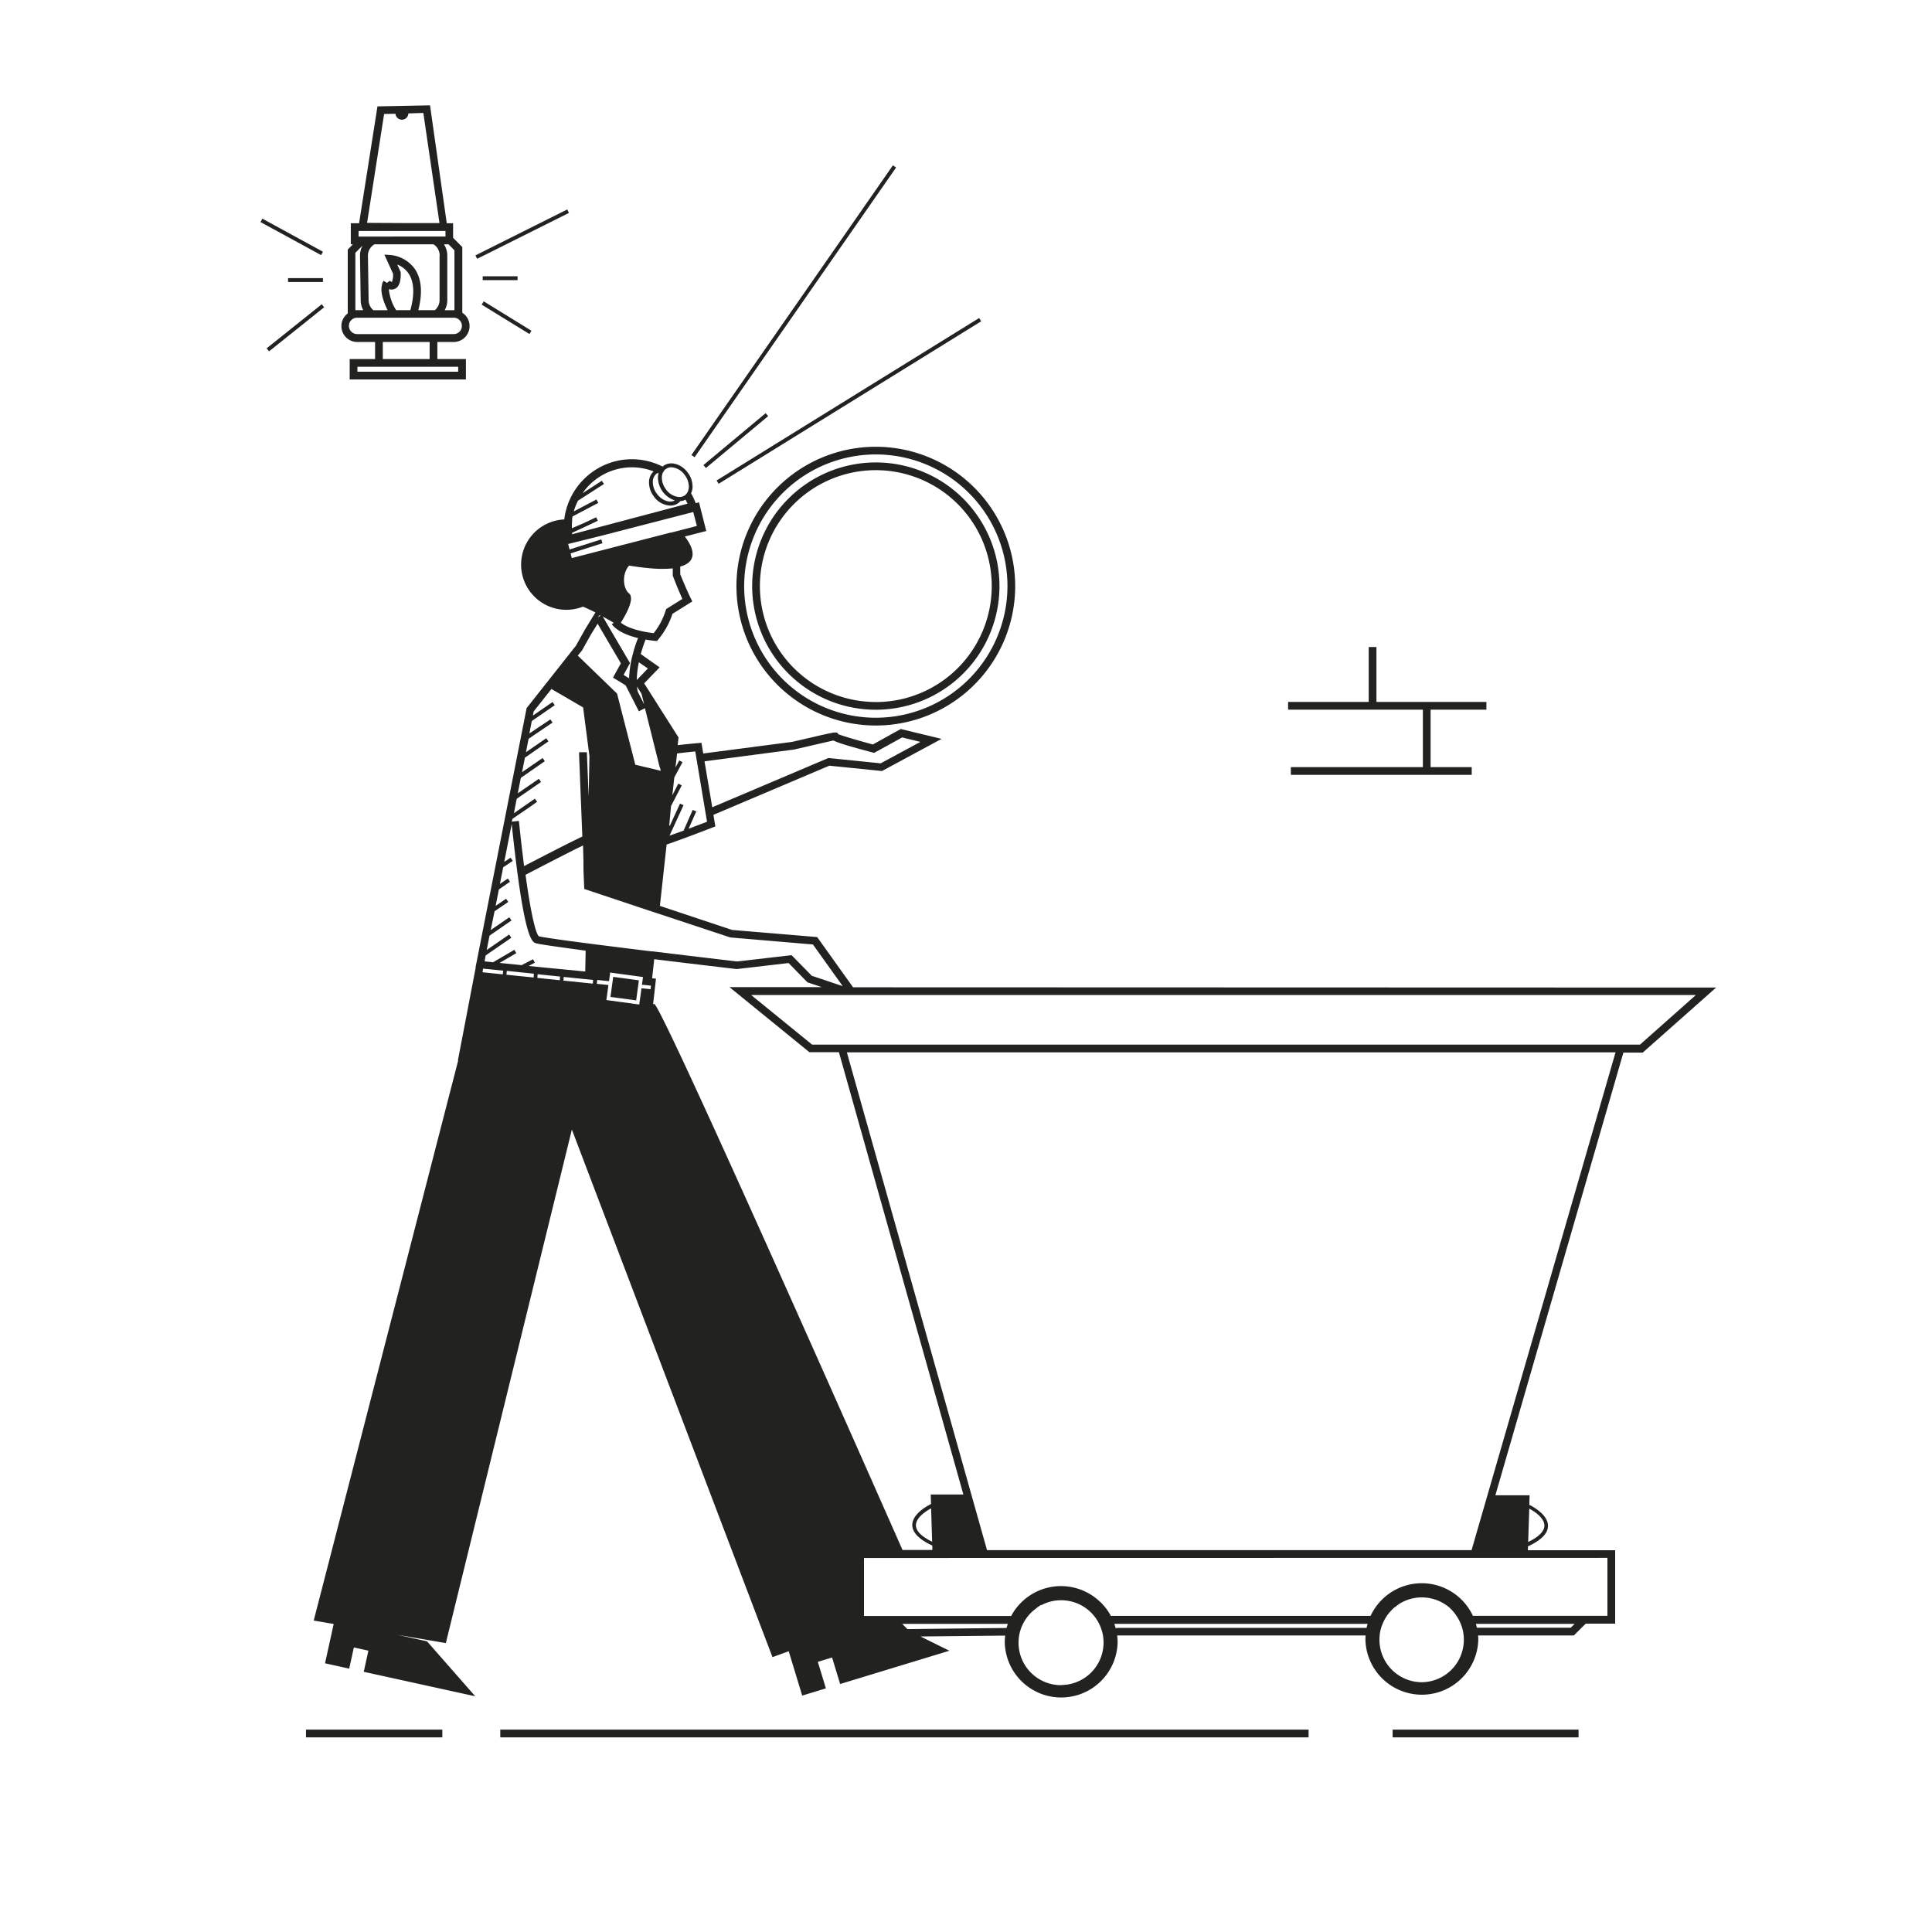 <svg xmlns="http://www.w3.org/2000/svg" viewBox="0 0 500 500"><title>Mesa de trabajo 39</title><g id="Capa_2" data-name="Capa 2"><rect x="129.47" y="447.63" width="209.19" height="2" fill="#222221"/><rect x="360.41" y="447.63" width="48.12" height="2" fill="#222221"/><rect x="79.19" y="447.63" width="35.29" height="2" fill="#222221"/><path d="M226.66,115.62a36.07,36.07,0,1,0,36.07,36.07A36.11,36.11,0,0,0,226.66,115.62Zm0,70.13a34.07,34.07,0,1,1,34.07-34.06A34.1,34.1,0,0,1,226.66,185.75Z" fill="#222221"/><path d="M226.66,119.68a32,32,0,1,0,32,32A32,32,0,0,0,226.66,119.68Zm0,62a30,30,0,1,1,30-30A30,30,0,0,1,226.66,181.69Z" fill="#222221"/><polygon points="158.53 254.07 158.53 254.08 158.4 255.01 157.99 258 164.64 258.9 165.07 255.7 165.2 254.76 165.34 253.71 158.7 252.81 158.53 254.07" fill="#222221"/><path d="M220.77,255.51l-9.29-13-22-1.84-18.7-6.23,1.74-15.87q4.84-1.68,11.85-4.4l.76-.29-.5-3,30-12.72,13.63,1.38,15.42-8.32-10.57-2.55-7.22,4c-3.68-1-7.63-2.14-8.94-2.66-.12-.36-.31-.51-1.23-.4v-.06l-.31.11c-.94.15-2.48.5-5,1.09L205,192l-23,3-.47-2.77-.92.09c-2.35.21-4,.38-5.23.53l.22-2-8.89-14,4-4.14-4.88-3.44a36.92,36.92,0,0,1,1.25-3.75c1.36.24,2.34.33,2.45.34l.54,0,.34-.43a20,20,0,0,0,3.62-6.57l5.14-3.21-.41-.82s-.95-1.89-2.71-6.2q0-1,0-2c5.45-1.5,2.57-6,1.18-7.78l5.55-1.43L180.9,130l-.85.22a16.89,16.89,0,0,0-1.2-2.54,4.07,4.07,0,0,0,.38-1.63,6,6,0,0,0-1.15-3.62c-1.65-2.35-4.48-3.2-6.32-1.9l-.28.22a17.72,17.72,0,0,0-8-1.9,17.49,17.49,0,0,0-4.45.58,17.73,17.73,0,0,0-13,15A11.7,11.7,0,1,0,150.86,157c1,.41,2.14.94,3.23,1.51L151.34,163l-2.29,4.11-12.76,16.14L127,230.38h0l0,0-3.57,18.17-.33,1.66,0,.15v.09l-4.59,23.95h.08l-37.4,145,5.17.88-2.24,10.18,6.25,1.38,1.21-5.48,3.76.83-1.2,5.47L123,439l-12.49-14.23-7.59-1.67,12.46,2.13L148,292.33l51.92,136.54,4.2-1.53,3.49,11.48,6.13-1.87-2.09-6.86,3.69-1.13,2.09,6.86,28.27-8.61-7.48-3.69,21.93-.23a13.23,13.23,0,0,0-.12,1.79,14.61,14.61,0,0,0,29.21,0,13.83,13.83,0,0,0-.12-1.83h64.3a10.31,10.31,0,0,0-.05,1.11,14.61,14.61,0,0,0,29.21,0,10.31,10.31,0,0,0-.05-1.11h24.79l3.06-3.05H418v-19H395.43l0-1h0c3.45-1.59,5.19-3.38,5.19-5.32,0-3-4.27-5.16-4.84-5.43l.08-2.47H387l33.13-114.56h5l19-16.84Zm175,134.92c1.1.59,3.92,2.31,3.92,4.38,0,1.47-1.41,2.9-4.2,4.26ZM189,242.61l21.39,1.82,7.7,10.78-8-2.68-5.23-5.33-14.09,1.63c-5.82-.68-13.53-1.6-21.21-2.54l-.64-.08-.35,0-1-.12c-5.68-.7-11.25-1.4-15.93-2-6.3-.82-11-1.49-12.21-1.79-.44-.44-1.64-2.88-3.42-15.9,3.25-1.7,7.38-3.83,10.74-5.54l1.42-.72,1.41-.7h0l1.31-.64L151,223l0,1.06,0,1.07.2,4.93.57.19,16.78,5.6,1,.32.41.14.56.18ZM205.33,194l.1,0c3.51-.81,8.61-2,10.28-2.36,1.06.57,3.68,1.39,10.12,3.1l.39.11,7.25-4L238.2,192l-10.28,5.55-13.52-1.38-30.07,12.75-2-11.89Zm-31.67,14.62v0l2.77-5.36-.89-.46L174,205.83l.51-4.63,1.85-3.44h0l.27-.51-.79-.43-.09,0,0,.06-.59,1.09-.34.63.06-.6.12-1,.11-1,.11-1c1.2-.16,3-.36,4.71-.53l.15.87.16,1,.17,1,2.08,12.43.17,1,.17,1,.15.9-4.78,1.81.41-.92.6-1.35.59-1.33.39-.88-.92-.4-.82,1.86h0l-.58,1.33h0l-.59,1.34-.37.83c-1.25.46-2.47.9-3.64,1.31l.25-.55h0l.62-1.35.62-1.35,2.13-4.62-.91-.42-2.58,5.62h0l-.21.1Zm-6.93-26.31L165.05,179h0a9.55,9.55,0,0,1-.2-1.32l1.17,1.86v0Zm.94-9.31-2.88,3a24.83,24.83,0,0,1,.55-4.6Zm-3.79-4.13a29.25,29.25,0,0,0-1.08,6.68l-.52-.33-.9-.56.34-.62,1.33-2.43L158,163h0l-2-3.43c1.1.59,2.09,1.17,2.83,1.6l-.5.38c1.41,1.87,4.32,3,6.82,3.58C164.82,165.84,164.34,167.19,163.88,168.86ZM176.6,155l-4.19,2.62-.12.33a18,18,0,0,1-3.12,5.91c-2.14-.24-6.36-1-8.5-2.71,1-1.6,3-5,2.58-6.8a1.24,1.24,0,0,0-.45-.77c-1.47-1.15-2-4.89,0-7.2,1.89.3,3.57.52,5.07.65a32.16,32.16,0,0,0,6.24.07c0,.56,0,1.15,0,1.75V149l.09.2C175.32,152.14,176.15,154,176.6,155Zm-4.92-32.88a.65.65,0,0,1,.24,0l-.19-.12a2.69,2.69,0,0,1,.3-.37,2,2,0,0,1,.31-.27.6.6,0,0,1,.11-.06.24.24,0,0,1,.09-.06,2.4,2.4,0,0,1,1.21-.31,4.6,4.6,0,0,1,3.52,2.09,5,5,0,0,1,1,3,3.42,3.42,0,0,1-.07.57,2.71,2.71,0,0,1-.47,1.11,2.29,2.29,0,0,1-.52.51,1.35,1.35,0,0,1-.26.15.72.72,0,0,1-.2.09,1.78,1.78,0,0,1-.6.16,2.18,2.18,0,0,1-.57,0,4.6,4.6,0,0,1-3.3-2.07,5,5,0,0,1-1-3,3.54,3.54,0,0,1,.07-.58A2.54,2.54,0,0,1,171.68,122.07Zm-1.63.41a.82.82,0,0,1,.2-.12l.19.09a4.27,4.27,0,0,0-.16,1,6.27,6.27,0,0,0,4.38,6c-1.38.77-3.44,0-4.71-1.79a4.94,4.94,0,0,1-1-3A2.66,2.66,0,0,1,170.05,122.48Zm-22,12c0-.3.08-.58.14-.88h0l6.65-3.5-.47-.89-5.87,3.09a15.14,15.14,0,0,1,1.09-2.78h0l6.71-4.31-.54-.84-5,3.23a15.58,15.58,0,0,1,8.8-6.19,15.31,15.31,0,0,1,3.95-.52,15.66,15.66,0,0,1,5.65,1.06,3.72,3.72,0,0,0-1.19,2.73,5.92,5.92,0,0,0,1.15,3.62,5.52,5.52,0,0,0,4.34,2.5,3.4,3.4,0,0,0,2-.6,3.25,3.25,0,0,0,.61-.56,3.15,3.15,0,0,0,1.34-.39c.18.35.35.7.51,1.06l-24.2,6.41-5.67,1.5,0-.37,4.29-2,2.38-1.13-.43-.9-3.13,1.48L148,136.71a1.62,1.62,0,0,1,0-.22A15.31,15.31,0,0,1,148.1,134.45Zm7.63,4.11,23.73-6.13.94,3.61-5.61,1.45-1,.25-.15,0-.81.21-15.16,3.91-9.64,2.49-.31-1.21,8.25-2.63-.3-1-8.21,2.62-.37-1.43Zm-.27,20.7-.62.36-.12.07.51-.56Zm-4.79,9,2.4-4.28,1.64-2.65,5.12,8.72,0,0,.9,1.53-.09.17-1.95,3.53,3.27,2,3.43,6.72.89-.46.68-.34,3.31,13.22.24,1,.22.88h0a1,1,0,0,0,0,.1h.07l.26,1-.74-.18-2.18-.52h0l-2.73-.65-.94-.22-.17-.64-4.56-17.77-10.16-9.83Zm-18,43.58,4.38-3,2-1.41-.27-.39h0l-.3-.42L133,210.46l.73-3.74,6.29-4.34-.56-.83L134,205.31l.79-4L141,197l-.57-.83-5.32,3.67.74-3.76,6.09-4.21-.57-.82-5.25,3.62.68-3.47L143,187l-.57-.82L137,189.82l.63-3.22,5.94-4.1-.57-.82-5.09,3.51.21-1.08,4.59-5.8,8.2,4.77,1.64,12.62v.07l-.21,10.33-.46-11.42-1,0-1,0,0,.94.65,16.37.09,2.27.09,2.24q-.6.27-1.38.66l-1.41.69h0c-3.67,1.82-8.85,4.51-12.28,6.29-.42-3.27-.87-7.13-1.35-11.69l-1,.1-.84.09Zm-6.94,35.35,6.65-4.58-.57-.83-5.8,4,.73-3.72,5.69-3.93-.57-.82L127,240.7l1-4.87,3.54-2.41-.56-.82-2.71,1.84.84-4.25h0l2.88-2-.56-.83-2.05,1.4.85-4.31,2.47-1.65-.56-.83-1.64,1.09,1.93-9.81c3.15,30,5.23,30.57,6.34,30.88s6.23,1,12.8,1.91l-.11,5.39L136.8,250l1.62-.87-.47-.88L135,249.78l-5.7-.58,4.32-2.53-.5-.86-5.5,3.22-2.2-.23Zm4.44,4.89-5.24-.54.13-.94,5.2.53Zm8,.82-7.05-.72.09-1,7,.73Zm6.75.7-5.81-.6.08-.95,5.81.6Zm8.55.88-7.61-.78.09-.95,7.6.78ZM168.37,256l-.91-.09-1-.11-.45,0-.57,4.17-8.51-1.16.53-3.89-3-.31.09-1,3.07.32.17-1.3.08-.58,0-.36,8.52,1.16V253l-.11.8-.15,1.08.42,0,1,.11.91.09Zm.95,3.8-.3.07.75-6.59-1-.1.54-4.94c10.78,1.32,20.44,2.45,21.31,2.55l.12,0,13.35-1.56,4.88,5,3.72,1.24h-23.9l20.69,16.84h7.63l32.21,114.46h-8.45l.08,2.47c-.57.27-4.84,2.41-4.85,5.43,0,1.93,1.75,3.73,5.19,5.32h0l0,1.14h-7.72C217,363.61,170.8,259.47,169.32,259.84ZM241.24,399c-2.79-1.36-4.2-2.79-4.2-4.25,0-2.09,2.85-3.81,3.93-4.39Zm19.26,22.32c-11.83.12-23.33.26-25.65.29l-1.36-1.36h27.35C260.71,420.56,260.6,420.92,260.5,421.28Zm14.11,14.8a11,11,0,0,1-10.86-12.83c.06-.34.13-.67.22-1s.2-.68.32-1a9.59,9.59,0,0,1,.45-1h0a8.09,8.09,0,0,1,.56-1h0a9.91,9.91,0,0,1,.71-1h0a10.59,10.59,0,0,1,2-1.92,9.92,9.92,0,0,1,1.39-1h.2a11,11,0,0,1,2.74-1,11.28,11.28,0,0,1,2.27-.23,10.89,10.89,0,0,1,2.37.26,10.55,10.55,0,0,1,2.75,1,10.76,10.76,0,0,1,1.57,1,10.62,10.62,0,0,1,1.88,1.85h0a10,10,0,0,1,.72,1h0a9.66,9.66,0,0,1,.56,1h0a8.26,8.26,0,0,1,.4.92,7.18,7.18,0,0,1,.34,1,8.52,8.52,0,0,1,.23,1,11.17,11.17,0,0,1,.17,1.93A11,11,0,0,1,274.61,436.08Zm79.07-14.83H289.21v.07l-.51-.06c-.09-.36-.2-.71-.32-1.05h65.56C353.84,420.55,353.75,420.9,353.68,421.25ZM368,435.36a11,11,0,0,1-11-11,10.32,10.32,0,0,1,.06-1.11c0-.33.08-.67.14-1s.15-.67.25-1a7.56,7.56,0,0,1,.37-1h0c.14-.34.29-.67.46-1h0a10,10,0,0,1,.6-1h0a9.49,9.49,0,0,1,1.13-1.4,8.28,8.28,0,0,1,1.06-1h.07a9,9,0,0,1,1.38-1,11,11,0,0,1,11,.06,11.26,11.26,0,0,1,1.44,1h0c.37.34.69.64,1,1a10,10,0,0,1,1,1.31h0a10,10,0,0,1,.6,1h0c.17.32.33.65.47,1h0a9.11,9.11,0,0,1,.36,1c.1.33.18.66.25,1s.11.67.14,1a10.32,10.32,0,0,1,.06,1.11A11,11,0,0,1,368,435.36Zm38.52-14.11H382.21c-.07-.35-.16-.7-.26-1h25.56ZM416,403.18v15H381.19a14.19,14.19,0,0,0-2.21-3.4,10.72,10.72,0,0,0-.8-.85,9.58,9.58,0,0,0-.82-.75,14.6,14.6,0,0,0-20.43,1.58c-.28.32-.55.65-.8,1s-.45.65-.66,1a14,14,0,0,0-.77,1.43H287.49a14.31,14.31,0,0,0-1.15-1.82c-.26-.35-.54-.69-.83-1a13.19,13.19,0,0,0-1-1,14.61,14.61,0,0,0-19.73-.11q-.53.48-1,1c-.3.32-.57.65-.84,1a14,14,0,0,0-1.24,1.95h-38.1v-15Zm-35.16-2H255.44L219.17,272.35H418.1Zm43.59-130.83H210.18L194.4,257.51H438.89Z" fill="#222221"/><rect x="159.77" y="80.07" width="91.32" height="1" transform="translate(21.98 203.2) rotate(-55.18)" fill="#222221"/><rect x="179.94" y="113.52" width="20.97" height="1" transform="translate(-28.86 148.36) rotate(-39.81)" fill="#222221"/><rect x="179.74" y="103.23" width="79.91" height="1" transform="translate(-21.71 131.15) rotate(-31.75)" fill="#222221"/><path d="M92.45,88.51h4.62v4.41H90.5V98.2h30.08V92.92h-7.39V88.51h4.22a4.12,4.12,0,0,0,2.23-7.58v-17l-2.38-2.39V57.77h-1.64l-4.33-30.51-13.6.27L92.93,57.77H90.79v5.45h.55L90,64.59V81.11a4.11,4.11,0,0,0,2.48,7.4Zm26.13,6.41V96.2H92.5V94.92Zm-19.51-2V88.51h12.12v4.41Zm17-29.7,1.54,1.55V80.28h-2.52a5.36,5.36,0,0,0,.67-2.61V66.16a5.4,5.4,0,0,0-.87-2.94Zm-2.31,2.94v11.5a3.4,3.4,0,0,1-1.22,2.61h-4.28c1.15-4.55.84-8.15-.94-10.72A8.82,8.82,0,0,0,101.14,66l-1.67-.11,2.25,4.94a5.05,5.05,0,0,1-.3,2.15,1.26,1.26,0,0,1-.54-.33l-.76.57-.84-.57,0,.06h0l-.37.55.06.09c-.77,2.12.39,5,1.35,6.93h-3.7a3.42,3.42,0,0,1-1.22-2.56l-.18-11.5a3.37,3.37,0,0,1,1-2.46,3.12,3.12,0,0,1,.68-.53h15.3A3.44,3.44,0,0,1,113.79,66.16Zm-10.08,4.42v-.21l-.87-1.91a6.34,6.34,0,0,1,2.88,2.25c1.49,2.17,1.66,5.38.51,9.56h-3.68a12.34,12.34,0,0,1-1.89-5.45,2.06,2.06,0,0,0,1.37,0C103.77,74.27,103.73,71.49,103.71,70.58ZM93.35,77.75A5.39,5.39,0,0,0,94,80.27H92.45a3.87,3.87,0,0,0-.48,0V65.42l1.87-1.87a5.25,5.25,0,0,0-.67,2.69ZM95,57.68,99.41,29.5l2.94-.06v0a1.67,1.67,0,0,0,3.33,0,.28.28,0,0,0,0-.09l3.88-.12,4.18,28.51h-7.5Zm-2.18,2.09h22.47v1.45H92.79ZM94,63.22l0,.05,0-.05Zm-1.58,19h25a2.12,2.12,0,0,1,0,4.24h-25a2.12,2.12,0,0,1,0-4.24Z" fill="#222221"/><polygon points="123.48 66.98 147.25 55.1 147.02 54.65 146.8 54.21 123.04 66.09 123.26 66.54 123.48 66.98" fill="#222221"/><polygon points="124.66 78.84 137.02 86.45 137.28 86.02 137.54 85.6 125.19 77.99 124.92 78.42 124.66 78.84" fill="#222221"/><polygon points="83.34 65.59 83.58 65.15 67.9 56.59 67.66 57.03 67.42 57.47 83.1 66.02 83.34 65.59" fill="#222221"/><polygon points="83.27 78.74 69.01 90.15 69.32 90.54 69.63 90.93 83.89 79.52 83.27 78.74" fill="#222221"/><rect x="74.55" y="71.98" width="9.03" height="1" fill="#222221"/><rect x="124.92" y="71.5" width="9.03" height="1" fill="#222221"/><polygon points="368.24 198.53 334.07 198.53 334.07 200.53 380.88 200.53 380.88 198.53 370.24 198.53 370.24 183.66 384.68 183.66 384.68 181.66 356.22 181.66 356.22 167.45 354.22 167.45 354.22 181.66 333.36 181.66 333.36 183.66 368.24 183.66 368.24 198.53" fill="#222221"/></g></svg>